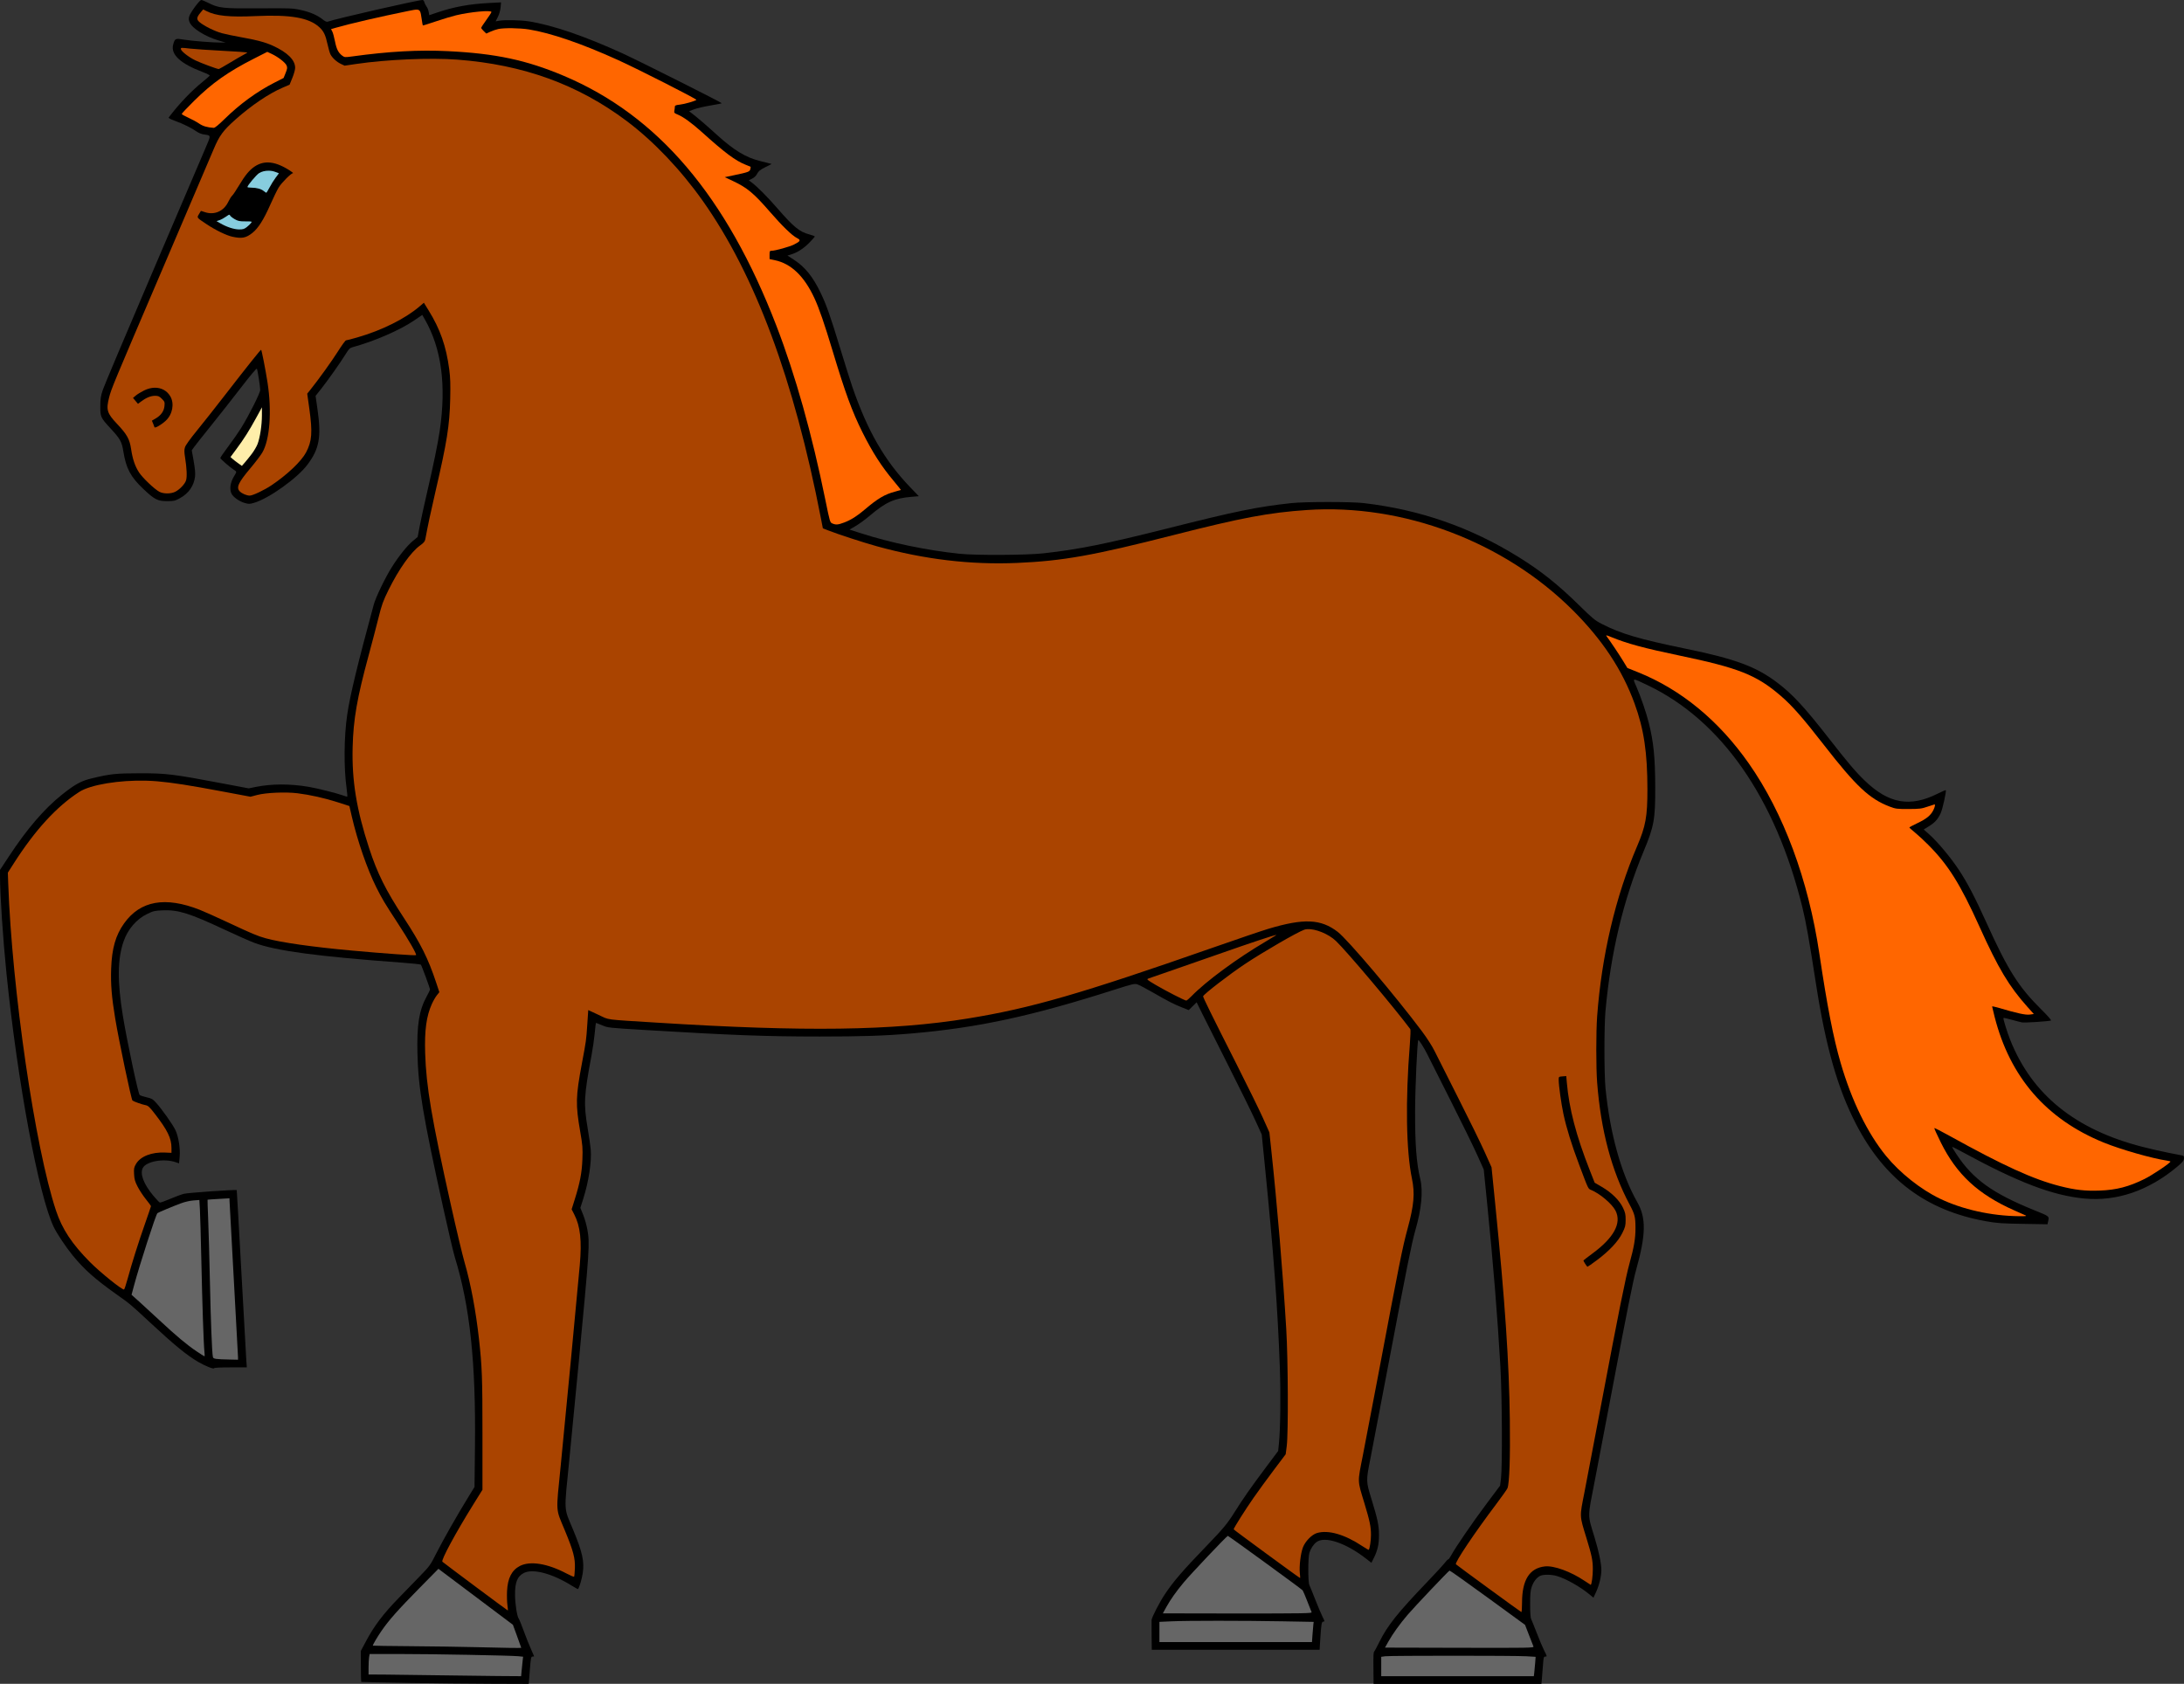 <?xml version="1.0" encoding="UTF-8"?>
<svg version="1.1" viewBox="0 0 3413.2 2632" xmlns="http://www.w3.org/2000/svg">
<rect x="0" y="0" width="3413.2" height="2632" fill="#333333" stroke="none"/>
<g stroke-width="1.333">
<path transform="translate(-183.71 49.161)" d="m821.16 2581.3c-39.903-0.613-72.734-1.298-72.958-1.522-0.224-0.224-0.459-11.176-0.522-24.338l-0.115-23.931 8.097-15.197c12.907-24.227 26.771-42.549 51.383-67.909 8.067-8.312 22.341-23.013 31.721-32.67 16.677-17.169 17.275-17.993 27.006-37.219 10.58-20.903 32.071-58.736 49.156-86.535l10.364-16.862 0.71-63.804c1.459-131.15-7.891-218.81-31.513-295.46-2.201-7.144-10.374-41.944-18.16-77.333-31.685-144-38.92-187.28-40.219-240.58-1.098-45.079 2.552-67.817 14.346-89.37 2.89-5.282 5.255-10.258 5.255-11.056 0-2.116-13.063-37.604-14.293-38.828-0.572-0.57-13.941-1.983-29.707-3.14-132.18-9.699-196.8-18.38-230.57-30.972-6.912-2.578-27.612-11.745-46-20.371-55.046-25.824-72.744-31.386-96.779-30.42-12.876 0.518-14.859 0.97-24.43 5.574-16.75 8.056-30.268 23.656-36.934 42.621-9.743 27.721-10.11 63-1.216 117.06 6.547 39.795 23.918 121.62 26.197 123.4 1.121 0.876 6.018 2.49 10.884 3.587 7.754 1.748 9.565 2.782 14.669 8.376 8.872 9.723 26.277 34.324 30.315 42.85 4.89 10.323 7.821 28.928 6.603 41.917l-0.951 10.152-4.925-1.738c-18.29-6.453-46.253-1.612-51.717 8.954-4.7 9.089 1.303 25.01 16.206 42.976 4.866 5.867 9.591 10.839 10.499 11.05 0.908 0.211 8.011-2.333 15.783-5.654 7.773-3.32 17.568-6.932 21.767-8.025 6.497-1.692 81.676-6.926 82.572-5.749 0.158 0.208 3.409 57.678 7.225 127.71 3.816 70.033 7.295 132.28 7.731 138.33l0.794 11h-25.419c-16.219 0-25.584 0.496-25.876 1.37-0.58 1.74-14.081-3.685-24.786-9.959-18.013-10.557-36.838-25.997-75.646-62.042-30.821-28.626-29.934-27.886-52.667-44.025-32.85-23.323-50.009-38.608-67.733-60.333-10.946-13.418-24.663-33.998-29.715-44.583-23.519-49.28-56.588-226.92-73.797-396.43-5.432-53.502-10.044-122.37-10.076-150.45l-0.013-11.12 14.119-21.461c27.89-42.395 54.618-73.573 81.844-95.473 20.493-16.484 30.524-22.067 46.704-25.994 29.325-7.118 38.35-8.092 75.333-8.126 42.322-0.039 51.634 1.106 131.33 16.153l39.333 7.426 10.911-2.206c25.129-5.08 53.853-5.124 83.089-0.127 13.259 2.266 43.174 9.753 53.168 13.306 3.209 1.141 6.248 2.074 6.753 2.074 0.505 0 0.099-5.85-0.904-13-4.506-32.139-4.117-80.588 0.923-115 4.433-30.265 15.765-77.305 41.437-172 3.199-11.802 17.97-42.451 28.497-59.133 10.734-17.01 23.86-33.343 32.614-40.581l7.601-6.286 3.129-16.667c1.721-9.167 6.963-33.167 11.649-53.333 9.871-42.478 16.767-76.104 19.699-96.05 10.458-71.158 2.795-128.46-23.274-174.02l-4.021-7.029-12.692 8.666c-22.088 15.082-62.197 32.523-95.911 41.706-4.638 1.263-6.105 2.71-11.247 11.091-7.703 12.555-28.218 41.607-38.659 54.746l-8.23 10.357 2.908 20.268c6.316 44.014 3.068 62.246-15.521 87.141-15.847 21.222-60.369 53.058-83.585 59.767-6.973 2.015-8.3 2.031-14.667 0.178-8.298-2.416-17.639-8.94-20.374-14.23-3.735-7.222-2.099-18.053 4.264-28.228 3.96-6.332 3.928-6.635-0.991-9.541-4.373-2.583-20.3-16.357-20.96-18.126-0.217-0.581 5.294-8.62 12.246-17.864 6.952-9.244 16.095-22.362 20.318-29.152 12.148-19.529 29.83-54.766 29.83-59.446 0-5.308-4.023-31.055-5.189-33.208-0.545-1.007-9.904 10.079-24.183 28.644-12.812 16.657-34.094 43.703-47.294 60.102-13.2 16.399-25.419 31.841-27.153 34.316l-3.153 4.5 2.989 16.834c2.053 11.561 2.722 19.108 2.136 24.093-1.71 14.551-10.084 26.525-23.716 33.912-7.721 4.184-9.393 4.571-19.768 4.573-14.994 4e-3 -19.983-2.556-37.581-19.28-19.752-18.771-26.669-31.845-30.994-58.586-2.443-15.104-4.839-19.398-19.959-35.765-15.659-16.951-16.154-18.032-16.032-35.034 0.086-11.969 0.694-15.741 4.194-26 2.251-6.6 37.182-89.4 77.623-184s77.364-181 82.049-192c9.473-22.241 9.612-20.809-2.19-22.547-3.578-0.527-8.488-2.558-11.553-4.777-7.127-5.163-21.243-12.096-33.902-16.652-7.004-2.521-9.982-4.202-9.22-5.207 16.349-21.561 35.447-41.567 53.604-56.152 5.479-4.401 10.149-8.552 10.379-9.225s-4.57-3.102-10.667-5.399c-35.457-13.357-50.869-27.79-46.364-43.417 2.679-9.29 3.409-9.61 16.78-7.337 11.87 2.018 46.021 4.715 58.499 4.621l6.667-0.05-11.033-3.262c-21.085-6.234-41.272-18.879-45.219-28.325-1.572-3.763-1.7-5.841-0.589-9.55 1.828-6.102 16.092-25.385 18.784-25.393 1.131-3e-3 6.257 2.109 11.39 4.694 16.072 8.093 22.254 8.74 79.698 8.336 48.93-0.343 51.521-0.235 64.783 2.698 14.601 3.229 25.447 7.955 34.097 14.857 3.164 2.524 6.073 3.861 7.333 3.367 10.417-4.077 141.14-33.947 148.56-33.947 1.048 0 2.307 1.603 2.799 3.561 0.492 1.959 2.007 4.976 3.367 6.706 1.36 1.73 2.867 5.474 3.348 8.321l0.875 5.177 11.569-3.928c27.23-9.244 50.572-13.537 82.769-15.222l17.866-0.935-0.717 7.91c-0.424 4.671-2.157 10.751-4.233 14.848l-3.516 6.938 5.7-1.021c8.317-1.49 33.399-0.989 45.561 0.91 37.353 5.832 87.996 23.125 147.47 50.358 25.72 11.777 154.61 76.548 154.64 77.711 0.01 0.367-7.931 1.971-17.644 3.565-9.713 1.594-21.202 4.262-25.53 5.929l-7.87 3.032 4.479 3.404c8.149 6.193 23.3 19.208 39.388 33.834 25.966 23.607 44.747 35.023 66.54 40.446 4.4 1.095 10.4 2.611 13.333 3.368l5.333 1.377-10 5.037c-7.998 4.029-10.534 6.069-12.667 10.189-1.722 3.326-4.526 6.059-7.915 7.713l-5.248 2.562 4.581 3.424c8.734 6.527 24.328 22.208 39.897 40.12 25.753 29.628 34.766 37.013 50.071 41.027 4.737 1.242 8.613 2.723 8.613 3.291 0 0.568-4.05 5.147-9 10.176-8.789 8.93-18.48 15.051-28.658 18.101l-4.991 1.496 10.143 6.62c17.39 11.35 29.57 26.483 41.819 51.954 8.969 18.651 15.09 36.048 30.493 86.667 7.364 24.2 15.848 51.125 18.854 59.834 24.045 69.667 50.524 115.53 90.992 157.62l12.986 13.503-10.986 0.898c-27.196 2.223-40.548 8.23-65.652 29.54-6.6 5.602-16.414 12.789-21.81 15.97l-9.81 5.783 17.143 5.514c47.65 15.325 103.07 26.855 155.14 32.275 25.378 2.642 104.53 2.219 130.67-0.698 55.24-6.163 97.905-14.728 193.91-38.928 107.66-27.136 139.64-33.676 193.42-39.557 21.107-2.308 93.69-2.326 113.33-0.028 88.082 10.303 167.15 37.863 242 84.347 34.996 21.734 61.517 42.864 94.667 75.424 20.931 20.558 24.568 23.552 35.323 29.072 30.103 15.451 57.814 23.634 131.34 38.787 77.455 15.962 109.53 27.84 142.73 52.857 23.949 18.046 43.006 38.679 82.318 89.125 28.587 36.684 40.617 50.801 55.122 64.691 37.26 35.678 70.419 41.438 113.64 19.738 6.493-3.26 12.08-5.654 12.415-5.319 1.282 1.282-4.945 29.444-7.961 36.004-4.332 9.424-9.042 14.639-18.482 20.466l-8.015 4.947 8.841 7.903c13.266 11.858 32.976 35.438 45.894 54.906 13.312 20.06 25.313 43.033 43.532 83.332 33.114 73.243 49.902 99.848 84.942 134.62 11.058 10.973 16.756 17.518 15.568 17.886-4.448 1.376-41.19 3.719-45.326 2.89-2.501-0.501-9.867-2.401-16.368-4.221-6.502-1.821-12.103-3.028-12.447-2.684-0.841 0.841 5.586 21.717 10.516 34.158 33.922 85.606 101.75 140.45 206.98 167.35 12.526 3.203 30.874 7.383 40.774 9.288 9.9 1.906 19.386 3.765 21.081 4.133 2.553 0.553 3.01 1.394 2.667 4.908-0.335 3.423-2.343 5.858-10.414 12.628-44.712 37.504-94.653 54.597-145.33 49.742-49.794-4.769-103.33-25.239-191.33-73.16-8.067-4.392-14.879-7.774-15.139-7.515-0.26 0.259 2.818 5.459 6.838 11.555 25.684 38.942 56.109 60.87 120.97 87.185 25.383 10.298 24.059 9.147 21.896 19.046l-0.687 3.147-38.271-0.627c-33.464-0.549-40.7-1.059-57.604-4.065-93.517-16.629-158.7-65.393-203.49-152.22-28.682-55.611-47.316-120.99-62.53-219.38-10.486-67.819-15.553-96.307-21.224-119.33-42.076-170.84-126.83-292.35-242.15-347.14-24.695-11.734-23.455-11.928-17.12 2.679 6.978 16.088 15.139 39.857 19.149 55.769 7.618 30.232 10.04 54.25 10.19 101.05 0.162 50.323-1.811 61.218-18.192 100.48-31.62 75.789-51.284 158.06-59.551 249.17-2.166 23.872-2.162 98.532 0.013 120.67 6.938 70.807 24.519 133.95 49.638 178.28 14.197 25.054 13.704 50.696-2.06 107.06-4.498 16.081-14.24 64.807-35.991 180-9.97 52.8-22.676 119.4-28.236 148-11.641 59.882-11.604 52.208-0.43 89.05 6.862 22.624 10.668 41.052 10.629 51.458-0.035 9.385-3.427 23.419-8.12 33.601l-4.224 9.165-6.15-5.084c-14.509-11.994-36.664-24.531-50.735-28.709-9.016-2.677-21.676-2.77-26.655-0.196-5.491 2.84-10.174 8.979-12.972 17.006-1.964 5.635-2.454 11.061-2.454 27.174 0 13.174 0.561 21.239 1.623 23.333 0.892 1.76 4.871 11.626 8.841 21.924 3.97 10.298 9.09 22.43 11.377 26.962 4.889 9.685 4.883 9.648 1.664 9.648-2.194 0-2.6 1.485-3.373 12.333-0.483 6.783-1.238 16.383-1.678 21.333l-0.8 9h-262.32l-0.207-21.667c-0.228-23.759-0.037-27.962 1.308-28.983 0.495-0.376 4.079-7.102 7.965-14.947 12.611-25.463 28.772-45.748 74.144-93.069 13.008-13.567 25.558-27.198 27.888-30.292s4.838-5.644 5.572-5.667c0.735-0.023 2.835-2.884 4.667-6.358 6.136-11.637 33.04-50.925 54.816-80.05l21.569-28.848 1.402-11.393c2.283-18.559 1.694-129.38-0.929-174.73-4.645-80.312-11.08-159.53-20.804-256.12l-5.223-51.884-10.321-23c-5.677-12.65-24.404-50.9-41.617-85s-33.656-66.772-36.54-72.604c-4.798-9.702-12.977-22.551-13.818-21.709-1.597 1.597-4.895 74.93-4.991 110.98-0.138 51.775 2.117 81.52 8.037 106 4.625 19.128 1.986 47.097-7.555 80.044-5.649 19.507-13.919 60.572-40.8 202.6-12.841 67.847-26.08 137.16-29.419 154.03-7.092 35.826-7.099 35.543 1.575 63.836 9.655 31.494 11.692 41.247 11.726 56.164 0.033 14.596-2.162 24.243-8.268 36.317l-3.593 7.105-7.957-6.23c-31.575-24.72-64.674-35.922-77.679-26.289-4.782 3.542-9.232 10.234-11.281 16.964-2.217 7.283-2.264 45.867-0.061 50.266 0.882 1.76 5.002 11.9 9.156 22.533 4.154 10.633 9.292 22.783 11.416 27 3.544 7.034 3.655 7.667 1.349 7.667-2.806 0-3.359 3.283-4.998 29.667l-0.89 14.333h-262.3l-0.244-21.667c-0.134-11.917-0.165-23.066-0.068-24.776 0.235-4.122 12.37-27.681 20.719-40.224 13.589-20.415 27.674-36.747 65.545-76 25.732-26.672 32.234-34.504 43.24-52.088 13.374-21.367 25.349-38.5 49.102-70.249l19.205-25.67 1.218-11.663c2.311-22.132 2.958-76.904 1.413-119.66-3.362-93.03-9.818-179.75-23.555-316.39l-4.731-47.057-10.152-22.277c-5.583-12.252-24.246-50.177-41.472-84.277-17.226-34.1-35.543-70.559-40.704-81.02l-9.384-19.02-12.369 12.183-10.265-4.078c-13.293-5.28-21.158-9.31-45.498-23.313-11-6.328-22.13-12.145-24.733-12.927-4.256-1.277-7.683-0.477-34 7.938-130.58 41.757-214.2 59.864-317.93 68.849-42.148 3.65-78.411 4.864-144.47 4.834-84.514-0.037-135.96-1.958-272.86-10.183-57.856-3.476-58.023-3.494-67.157-7.439-5.037-2.175-9.339-3.772-9.561-3.55-0.222 0.222-1.061 7.463-1.864 16.091-0.803 8.628-3.002 23.925-4.888 33.994-12.02 64.189-12.642 75.985-6.061 114.97 2.166 12.833 4.292 27.586 4.724 32.783 1.569 18.871-3.17 50.138-11.647 76.839l-4.537 14.29 4.432 11.044c2.438 6.074 5.361 16.372 6.495 22.885 3.925 22.525 3.559 28.088-13.984 212.83-3.656 38.5-9.99 103.9-14.075 145.33-8.586 87.083-9.271 74.63 6.161 112 14.237 34.478 17.34 48.673 14.652 67.051-1.295 8.856-5.467 22.834-7.391 24.76-0.262 0.262-4.862-2.256-10.222-5.597-30.185-18.814-60.304-26.744-74.352-19.577-10.303 5.256-14.04 14.641-13.818 34.697 0.158 14.245 3.203 33.587 5.777 36.688 0.781 0.941 4.34 9.721 7.908 19.512 3.568 9.79 8.645 22.484 11.281 28.208s4.793 10.674 4.793 11-1.121 0.593-2.49 0.593c-2.257 0-2.648 1.995-4.177 21.333l-1.687 21.333-58.157-0.214c-31.986-0.117-90.805-0.716-130.71-1.329z"/>
<path transform="translate(-183.71 49.161)" d="m542.38 1823.9-17 0.967c-9.35 0.531-17.136 1.091-17.303 1.242-0.167 0.151 0.269 13.738 0.969 30.193 0.7 16.455 1.901 59.62 2.668 95.92 1.336 63.213 3.306 113.36 4.697 119.6 0.718 3.223 3.388 3.624 27.637 4.148l11.666 0.252-0.002-3.668c-7.2e-4 -2.017-2.999-57.367-6.664-123-3.665-65.633-6.665-120.75-6.666-122.49l-0.002-3.162zm-47.092 2.635-9.455 0.725c-5.701 0.437-13.687 2.321-20.119 4.744-12.952 4.88-35.054 14.161-36.018 15.125-2.545 2.545-28.111 81.664-36.473 112.87l-3.941 14.707 11.646 10.424c6.405 5.733 20.819 18.99 32.031 29.459 25.736 24.032 42.89 38.392 57.842 48.418 6.465 4.335 12.083 7.881 12.486 7.881 0.403 0 0.37-3.15-0.074-7-1.238-10.723-3.36-73.436-4.859-143.67-0.744-34.833-1.737-70.163-2.209-78.51l-0.857-15.178zm1607.3 525.02c-1.539 0-57.536 59.124-68.686 72.52-12.299 14.777-20.35 26.136-27.359 38.6-3.026 5.382-5.503 9.882-5.502 10 6e-4 0.117 52.507 0.215 116.68 0.215 103.22 0 116.58-0.231 115.8-2-0.481-1.1-3.547-8.901-6.814-17.334-3.267-8.433-6.518-16.039-7.223-16.902-1.812-2.219-115.67-85.098-116.9-85.098zm-1233.7 51.48-29.793 30.26c-33.329 33.85-47.858 50.249-59.297 66.928-6.455 9.412-13.466 21.366-13.459 22.947 9.1e-4 0.212 27.451 0.597 61 0.856 33.549 0.259 77.799 0.907 98.332 1.443 43.051 1.123 72.666 1.566 72.666 1.086-9e-5 -0.183-2.933-8.374-6.519-18.203l-6.521-17.871-116.41-87.445zm1580.2 2.773c-1.806 0.694-55.134 56.973-65.602 69.23-12.101 14.17-23.155 29.563-30.053 41.85l-5.24 9.334 116.53 0.281c109.54 0.265 116.47 0.145 115.54-2-0.545-1.255-3.729-9.386-7.078-18.068l-6.088-15.787-58.469-42.627c-32.157-23.445-58.952-42.441-59.545-42.213zm-361.22 78.451c-32.761-1e-4 -60.918 0.281-73.19 0.844l-19 0.869v15.793 15.791h119.21 119.21l0.82-11.666v-0.002c0.451-6.417 1.051-13.52 1.334-15.785l0.514-4.119-48.1-0.881c-30.683-0.562-68.046-0.844-100.81-0.844zm-1279 51.951-47.492 0.012-0.826 5c-0.455 2.75-0.834 9.95-0.842 16l-0.014 11 28.334 0.182c15.583 0.1 52.632 0.586 82.332 1.078 29.7 0.492 70.603 1.01 90.895 1.15l36.895 0.256 0.828-9c0.456-4.95 1.153-11.8 1.549-15.223l0.721-6.225-7.109-0.736c-11.567-1.199-133.92-3.507-185.27-3.494zm1646.3 2.697c-51.926-0.005-102.58 0.27-106.66 0.828l-6.188 0.848v15.152 15.152h119.25 119.25l0.688-5.666c0.378-3.117 1.009-9.927 1.404-15.133l0.719-9.463-14.197-0.869c-9.15-0.56-62.345-0.845-114.27-0.85z" fill="#666"/>
<path transform="translate(-183.71 49.161)" d="m501.21-34.456-4.129 4.982c-6.37 7.689-6.616 10.694-1.236 15.166 7.114 5.913 23.737 14.097 34.605 17.037 5.458 1.477 18.624 4.233 29.258 6.123 25.154 4.472 38.465 8.014 50.232 13.371 23.174 10.549 35.219 22.554 35.02 34.902-0.045 2.779-2.02 9.781-4.389 15.562l-4.307 10.512-11.277 4.863c-21.197 9.138-48.573 27.653-73.068 49.416-19.478 17.305-25.369 25.297-34.246 46.449-4.212 10.037-39.738 93.25-78.947 184.92-79.194 185.15-80.896 189.24-84.482 203.21-4.96 19.331-3.349 24.683 12.463 41.4 15.395 16.277 19.587 23.773 21.857 39.086 2.355 15.877 6.071 26.894 12.348 36.605 5.523 8.545 23.973 26.143 31.83 30.361 6.312 3.389 17.724 3.441 24.623 0.113 7.053-3.402 15.393-12.189 17.156-18.074 1.675-5.59 1.078-19.121-1.568-35.568-1.363-8.469-1.403-11.997-0.184-16 0.956-3.137 8.142-13.178 18.467-25.803 9.296-11.367 29.436-36.868 44.754-56.668 32.227-41.658 54.739-69.891 55.777-69.955 0.811-0.05 6.899 30.985 9.998 50.963 6.992 45.083 3.659 89.805-8.188 109.83-2.566 4.337-10.941 15.344-18.611 24.459-18.962 22.533-22.447 30.182-16.475 36.154 3.538 3.538 10.701 6.549 15.578 6.549 4.634 0 22.724-8.61 33.98-16.172 24.654-16.563 46.615-37.436 53.949-51.277 9.275-17.506 10.31-31.376 5.107-68.551l-3.266-23.332 4.266-5.303c12.823-15.934 34.283-45.746 43.777-60.816 5.965-9.468 11.619-17.215 12.562-17.215 0.944 0 8.849-2.053 17.568-4.562 38.41-11.056 74.624-29.063 97.242-48.355l6.881-5.871 7.287 11.781c18.264 29.526 27.589 56.132 32.373 92.373 1.717 13.006 2.042 23.179 1.492 46.635-0.966 41.207-5.053 66.849-22.957 144-7.278 31.364-12.251 54.709-15.9 74.666-0.677 3.704-2.383 5.764-8.271 9.986-14.195 10.179-33.218 37.006-49.178 69.348-8.685 17.6-10.587 22.881-15.846 44-3.287 13.2-10.211 39.599-15.385 58.666-18.057 66.54-23.819 99.673-24.934 143.33-1.336 52.358 6.02 97.399 25.789 157.9 12.857 39.349 25.851 65.474 53.766 108.1 27.122 41.413 38.512 64.219 51.182 102.48l4.768 14.402-3.916 4.891c-2.154 2.69-5.667 8.79-7.807 13.557-8.555 19.061-11.54 40.95-10.455 76.666 1.587 52.248 9.973 101.76 40.318 238 8.412 37.766 17.995 77.967 21.295 89.334 9.616 33.117 17.595 75.596 22.539 120 4.761 42.763 5.41 60.563 5.4 148l-0.008 87.332-14.506 23.318c-27.67 44.477-50.558 86.897-48.1 89.152 2.737 2.511 101.55 76.197 102.18 76.197 0.367 0 0.121-3.751-0.547-8.334-0.668-4.583-0.936-14.432-0.596-21.887 0.918-20.122 7.398-32.824 20.068-39.34 16.054-8.255 43.175-3.892 72.713 11.699 6.159 3.251 11.558 5.55 12 5.109 0.442-0.44 1.012-6.447 1.266-13.35 0.576-15.644-2.439-26.977-15.686-58.973-14.656-35.401-14.012-25.57-6.584-100.26 6.784-68.221 26.232-272.83 29.908-314.67 3.346-38.077 0.869-60.587-8.707-79.164l-4.035-7.83 4.66-14.836c8.377-26.668 11.392-42.405 12.17-63.504 0.646-17.524 0.325-21.564-3.428-43.172-7.353-42.333-7.047-54.942 2.574-106.16 6.859-36.516 6.802-36.114 8.508-61.557l1.49-22.223 16 7.418c18.22 8.447 6.323 6.87 92.666 12.289 229.42 14.398 366.68 12.535 484.67-6.574 98.172-15.9 176.79-38.634 382.38-110.57 37.973-13.287 76.972-26.539 86.666-29.451 56.023-16.829 82.491-15.698 108.94 4.656 15.574 11.984 90.594 100.56 131.57 155.34 8.04 10.75 16.093 23.371 19.992 31.334 3.591 7.333 20.057 40.033 36.592 72.666 16.534 32.633 35.044 70.414 41.133 83.957l11.072 24.625 5.754 57.375c15.372 153.27 21.677 246.41 22.842 337.43 0.752 58.806-0.623 98.773-3.676 106.8-0.668 1.757-8.33 12.632-17.027 24.168-34.732 46.065-65.825 92.447-63.549 94.797 1.845 1.904 101.39 74.603 102.31 74.719 0.55 0.069 1.011-6.625 1.022-14.875h-0.002c0.047-35.43 11.62-53.778 35.648-56.514 14.014-1.595 40.668 8.113 62.176 22.646 5.047 3.41 9.325 6.201 9.508 6.201 1.398 0 3.313-14.084 3.297-24.258-0.023-13.978-1.537-21.38-10.07-49.219-10.867-35.454-10.719-32.188-3.219-70.26 3.568-18.112 15.543-80.931 26.609-139.6 26.749-141.8 37.817-196.87 44.158-219.71 6.969-25.102 9.213-38.507 9.174-54.801-0.041-17.271-1.092-21.465-9.176-36.627-28.225-52.94-44.944-115.81-50.738-190.8-1.775-22.972-1.777-79.293-2e-3 -103.4 6.965-94.612 28.638-186.88 62.436-265.81 13.435-31.378 16.165-46.391 16.15-88.852-0.02-57.781-5.488-94.291-20.123-134.37-19.257-52.739-50.283-99.608-96.43-145.67-107.45-107.26-265.44-166.87-415.42-156.73-59.644 4.031-102.17 12.032-210 39.508-124.06 31.611-171.67 40.083-242.74 43.193-72.464 3.172-145.03-5.434-219.56-26.041-21.182-5.857-60.348-18.626-76.371-24.898l-8-3.131-2.961-15.26c-42.266-217.86-102.96-381.01-184.73-496.59-34.533-48.813-77.024-93.412-118.98-124.88-76.169-57.131-161.59-88.082-264.67-95.898-42.138-3.195-110.05-0.27-158.29 6.82l-17.762 2.611-5.773-2.715c-6.615-3.109-13.462-9.368-16.344-14.941-1.09-2.107-3.163-9.254-4.609-15.881-3.197-14.648-6.035-20.471-13.072-26.828-16.251-14.682-44.844-19.629-99.047-17.137-41.474 1.907-62.2-0.219-77.307-7.926l-4.955-2.527zm-32.943 60.102c-1.853 0.072-1.893 0.632-1.893 1.752 0 3.206 12.077 12.716 22.535 17.746 8.639 4.155 33.382 13.367 36.572 13.615 0.609 0.047 8.41-4.332 17.334-9.732 8.924-5.401 18.834-11.142 22.021-12.76 3.188-1.617 5.553-3.184 5.256-3.481-0.297-0.297-17.905-1.463-39.129-2.592-21.224-1.129-43.689-2.642-49.922-3.363-7.254-0.839-10.922-1.257-12.775-1.185zm134.63 179.13c9.73 0.228 20.492 4.217 32.809 12.025 4.033 2.557 6.686 4.663 5.894 4.68-2.946 0.062-17.926 15.068-22.379 22.418-2.536 4.187-8.483 16.409-13.215 27.16-10.138 23.033-18.822 36.694-27.869 43.846-10.078 7.966-16.426 9.18-31.201 5.965-9.497-2.067-26.436-10.306-40.553-19.725-15.639-10.435-15.175-9.823-11.768-15.496 1.587-2.642 2.955-4.928 3.039-5.078 0.084-0.15 2.53 0.575 5.436 1.609 15.389 5.481 30.32-0.932 37.506-16.109 1.822-3.849 4.482-8.056 5.912-9.35 1.43-1.294 6.21-8.413 10.623-15.82 9.606-16.126 16.442-24.393 24.691-29.857 6.564-4.348 13.507-6.445 21.074-6.268zm-177.36 352.12c10.181-0.16 19.093 4.507 24.344 13.467 6.631 11.316 3.503 28.182-7.053 38.014-7.302 6.801-17.791 12.676-17.791 9.965 0-0.277-0.888-2.627-1.973-5.223l-1.973-4.719 5.928-3.475c8.347-4.891 12.947-11.408 13.719-19.436 0.588-6.122 0.306-6.903-4.068-11.277-4.027-4.027-5.586-4.701-10.887-4.701-6.507 0-14.027 3.14-21.926 9.154l-4.512 3.436-3.891-4.629-3.891-4.627 4.402-3.731c2.422-2.052 8.215-5.616 12.873-7.918 5.685-2.81 11.365-4.217 16.697-4.301zm-13.443 614.24c-41.763-1.07-86.783 6.134-104.38 17.467-35.28 22.714-68.916 59.355-102.14 111.26l-9.613 15.021 0.578 16.312c5.914 166.76 41.901 413.39 74.705 511.97 9.609 28.876 24.907 52.048 53.123 80.469 16.191 16.309 50.267 43.728 53.184 42.793 0.648-0.208 3.21-7.85 5.691-16.984 6.496-23.91 16.743-56.349 27.291-86.394 5.046-14.372 9.174-26.497 9.174-26.943 0-0.447-3.578-5.265-7.951-10.707-4.373-5.442-10.217-14.326-12.984-19.74-4.174-8.167-5.115-11.512-5.525-19.637-0.441-8.725-0.103-10.461 3.1-15.926 6.884-11.747 24.438-18.612 45.254-17.701l10.113 0.441-0.002-7.547c-7e-3 -15.273-6.234-28.01-26.383-53.955-8.13-10.468-10.146-12.301-14.426-13.104-5.08-0.953-17.246-5.246-20.127-7.104-1.831-1.181-21.24-93.374-27.008-128.29-5.601-33.908-7.189-53.471-6.332-78 1.102-31.542 6.996-52.132 20.232-70.682 25.335-35.504 64.244-42.452 118.37-21.137 6.787 2.673 26.785 11.628 44.441 19.9 37.356 17.503 45.537 20.938 58.42 24.522 23.715 6.596 73.135 13.633 135.48 19.289 51.563 4.678 98.544 8.008 99.502 7.051 1.39-1.391-11.081-23.178-28.779-50.277-20.489-31.372-24.39-37.911-33.424-56-14.04-28.116-29.43-72.653-38.139-110.38l-3.781-16.381-18.281-5.887c-20.361-6.556-43.074-11.644-62.943-14.098-18.291-2.259-48.945-0.959-62.75 2.66l-10.598 2.779-42.736-8.006c-53.425-10.009-78.931-14.003-102.74-16.086-5.744-0.503-11.643-0.824-17.609-0.977zm1814.8 232.04c-1.798 0.112-3.434 0.406-4.857 0.902-10.813 3.769-64.58 34.897-93.041 53.863-24.368 16.239-63.634 46.529-65.039 50.172-0.468 1.212 13.445 29.477 52.535 106.73 16.883 33.366 35.276 70.867 40.873 83.334l10.176 22.666 2.715 25.334c9.625 89.782 18.257 192.79 23.631 282 2.858 47.447 3.35 162.94 0.779 182.9l-1.66 12.904-18.398 24.43c-10.118 13.436-24.464 33.13-31.879 43.764-12.767 18.307-31.111 47.377-31.029 49.172 0.035 0.754 102.63 75.972 103.8 76.104 0.278 0.031 0.109-3.436-0.375-7.707-1.165-10.302 1.201-30.322 4.715-39.881 3.518-9.573 13.901-20.306 21.975-22.717 17.814-5.319 43.44 2.102 71.352 20.662 5.056 3.362 9.397 5.869 9.646 5.572 1.613-1.917 3.51-14.669 3.49-23.463-0.028-12.824-1.86-21.614-10.369-49.742-11.01-36.394-10.843-31.172-2.381-74.127 4.031-20.464 14.577-75.608 23.434-122.54 33.995-180.14 38.522-202.71 46.672-232.67 9.889-36.344 11.465-54.711 6.666-77.691-9.068-43.425-10.307-122.04-3.301-209.6 0.996-12.444 1.35-23.244 0.787-24-24.906-33.458-98.744-121.04-116.14-137.76-11.631-11.179-32.19-19.393-44.777-18.611zm-48.652 9.156c-2.531-0.177-36.335 11.028-89.914 29.828-28.6 10.035-64.299 22.47-79.332 27.631-15.033 5.161-28.809 9.941-30.611 10.623-3.038 1.15-2.211 1.871 11.334 9.875 15.58 9.207 45.542 24.555 47.936 24.555 0.792 0 4.42-3.053 8.059-6.783 23.204-23.787 71.063-59.014 116.62-85.836 8.433-4.966 15.633-9.332 16-9.703 0.113-0.114 0.083-0.178-0.086-0.19zm453.25 220.51 0.869 10.002c3.556 40.973 14.542 82.985 35.914 137.34l7.604 19.332 11.34 6.627c15.197 8.88 27.431 20.953 32.873 32.44 3.617 7.636 4.229 10.408 4.199 19.074-0.031 9.038-0.592 11.266-5.166 20.522-6.497 13.146-20.341 27.954-39.467 42.221-7.7 5.744-14.4 10.445-14.891 10.447-0.49 0-2.142-2.017-3.668-4.486-1.526-2.47-2.775-4.788-2.775-5.15 0-0.363 6.188-5.199 13.75-10.748 33.978-24.931 46.351-47.84 36.359-67.322-5.435-10.598-24.241-26.545-38.047-32.264-4.804-1.99-4.114-0.538-18.613-39.098-12.096-32.167-19.9-57.338-24.705-79.69-3.409-15.854-7.41-44.689-7.41-53.396 0-4.844 0.074-4.912 5.918-5.377l5.916-0.471z" fill="#a40"/>
<path transform="translate(-183.71 49.161)" d="m835.91-34.034c-2.798-0.272-7.072 0.586-13.887 1.971-44.918 9.127-92.201 20.077-113.96 26.395l-6.986 2.029 1.935 3.744c1.065 2.06 2.967 8.99 4.227 15.4 2.391 12.169 5.325 17.919 11.459 22.463 3.44 2.548 4.307 2.61 15.332 1.092 57.575-7.928 104.13-10.5 149.64-8.268 74.749 3.666 122.81 13.911 181.37 38.664 147.01 62.141 254.06 188.09 332.07 390.69 29.709 77.16 55.482 168.88 76.619 272.68 6.948 34.122 7.113 34.675 10.854 36.273 5.558 2.374 8.756 2.112 18.363-1.504 10.584-3.984 20.154-10.011 32.228-20.301 20.124-17.149 31.232-23.741 47.029-27.906 4.865-1.283 9.051-2.485 9.301-2.672s-4.695-6.463-10.988-13.945c-19.159-22.78-33.405-44.984-49.146-76.596-15.995-32.122-26.726-61.401-46.182-126-13.156-43.682-21.44-67.695-28.811-83.52-15.942-34.225-36.256-53.686-61.674-59.08l-8.322-1.766v-6.484c0-5.934 0.268-6.484 3.162-6.484 5.597 0 28.202-6.298 35.041-9.764 10.347-5.243 11.064-6.869 4.51-10.213-7.558-3.856-22.848-18.649-41.369-40.023-25.866-29.851-36.196-38.512-58.402-48.971l-12.941-6.096 14-2.932c22.758-4.767 24.935-5.564 25.924-9.506 0.48-1.913 0.694-3.605 0.475-3.762-0.219-0.157-3.781-1.629-7.916-3.272-15.933-6.327-32.201-18.489-68.65-51.322-15.378-13.852-28.819-23.593-37.297-27.029-5.557-2.252-5.973-2.745-5.283-6.277 0.412-2.108 0.748-4.874 0.748-6.144 0-1.829 1.599-2.479 7.668-3.125 7.231-0.769 23.827-5.536 25.992-7.465 1.208-1.076-90.855-47.868-122.19-62.104-56.584-25.709-105.37-42.481-139.47-47.953-14.298-2.294-38.985-2.636-48-0.666-3.3 0.721-8.856 2.611-12.348 4.201l-6.348 2.893-3.986-3.818c-2.192-2.1-3.984-4.401-3.984-5.115 0-0.714 3.6-6.253 8-12.309 4.4-6.056 8-11.66 8-12.453 0-3.261-32.721-0.22-55.275 5.137-6.368 1.512-20.586 5.802-31.594 9.533-11.008 3.731-20.185 6.582-20.395 6.336-0.21-0.246-1.078-5.245-1.932-11.107-1.384-9.509-1.945-13.099-6.607-13.553zm-234.48 65.936-21.191 10.77c-40.33 20.493-65.322 38.175-93.525 66.172-10.45 10.373-18.999 19.417-18.998 20.098 8e-4 0.681 4.612 3.312 10.248 5.846 5.636 2.534 13.233 6.661 16.883 9.172 6.03 4.148 12.633 6.086 22.891 6.721 1.744 0.108 7.601-4.657 16.666-13.559 23.998-23.563 50.478-42.915 77.924-56.949l14.615-7.473 3.131-7.793c2.717-6.76 2.915-8.318 1.486-11.768-1.88-4.54-13.414-13.469-23.375-18.098l-6.754-3.139zm2093.4 912.17c-1.13-0.215-1.068 0.241-0.307 1.275 6.285 8.538 20.076 29.162 25.777 38.547l6.711 11.045 16.666 6.689c67.071 26.92 126.05 75.447 172.94 142.29 54.513 77.715 93.198 181.97 110.43 297.6 12.25 82.214 21.854 131.53 33.24 170.67 17.273 59.375 41.995 110.02 71.074 145.61 21.513 26.327 54.111 52.204 83.807 66.527 35.355 17.053 80.59 27.116 123.85 27.551 10.857 0.109 12.714-0.144 10-1.359-1.833-0.821-9.677-4.307-17.43-7.748-56.401-25.033-90.001-56.148-114.8-106.31-5.91-11.954-10.461-22.018-10.113-22.365 0.347-0.347 10.766 4.979 23.154 11.838 85.412 47.289 131.32 68.211 173.19 78.922 23.696 6.062 39.681 7.848 62.453 6.979 25.939-0.99 45.129-5.966 69.547-18.031 12.629-6.24 40.666-25.087 40.666-27.336 0-0.349-2.629-1.03-5.842-1.512-23.55-3.531-71.763-17.335-98.394-28.17-89.577-36.445-146.47-102.04-170.52-196.59-2.145-8.433-3.902-15.713-3.904-16.178 0-0.465 4.948 0.613 10.998 2.397 28.58 8.426 41.287 11.168 47.779 10.307l6.426-0.852-10.291-11.504c-28.429-31.782-45.286-59.976-74.246-124.17-30.447-67.49-48.988-97.158-80.547-128.88-6.682-6.717-16.044-15.371-20.803-19.232-4.759-3.861-8.652-7.367-8.652-7.793 0-0.425 5.85-3.563 13-6.973 13.836-6.598 20.303-11.89 24.44-19.998 2.405-4.714 3.341-9.123 1.935-9.123-0.344 0-5.294 1.607-11 3.572-9.341 3.217-12.301 3.578-29.709 3.631-18.093 0.055-19.974-0.183-29.332-3.734-31.46-11.937-52.55-31.688-102.65-96.137-33.417-42.987-49.895-61.747-67.633-77.006-37.964-32.658-65.467-43.595-158.38-62.986-55.111-11.501-81.998-18.777-106.05-28.697-4.007-1.653-6.329-2.539-7.459-2.754z" fill="#f60"/>
<path transform="translate(-183.71 49.161)" d="m577.16 660.37c3.558-4.662 7.691-11.74 9.183-15.728 3.777-10.095 6.693-29.443 6.699-44.453l5e-3 -12.657-9.102 16.657c-10.87 19.892-18.835 32.45-30.988 48.855l-9.036 12.198 2.897 2.628c1.593 1.445 5.597 4.555 8.897 6.91l6 4.282 4.488-5.107c2.469-2.809 7.399-8.922 10.958-13.584z" fill="#fea"/>
<path transform="translate(-183.71 49.161)" d="m603.87 217.65c-5.71-0.096-11.468 1.276-15.492 3.965-4.409 2.946-17.96 19.189-17.99 21.564-7e-3 0.55 2.837 1.004 6.32 1.008 8.039 9e-3 15.254 2.003 19.227 5.314 1.709 1.424 3.464 2.608 3.902 2.633s2.748-3.706 5.133-8.289c2.385-4.583 6.662-11.438 9.506-15.234l5.17-6.902-5.934-2.266c-3.007-1.148-6.416-1.735-9.842-1.793zm-61.715 68.844c-0.87-0.036-2.349 0.862-5.189 2.92-3.008 2.179-7.584 4.659-10.168 5.512l-4.697 1.551 5.803 3.336c10.243 5.888 21.409 9.566 29.256 9.635 6.137 0.054 8.273-0.574 12.1-3.557 2.556-1.992 5.569-4.843 6.693-6.334 2.015-2.671 1.884-2.711-8.768-2.711-9.367 0-11.634-0.484-16.986-3.631-3.397-1.997-6.535-4.561-6.971-5.697-0.247-0.644-0.55-1.002-1.072-1.023z" fill="#87cdde"/>
</g>
</svg>
